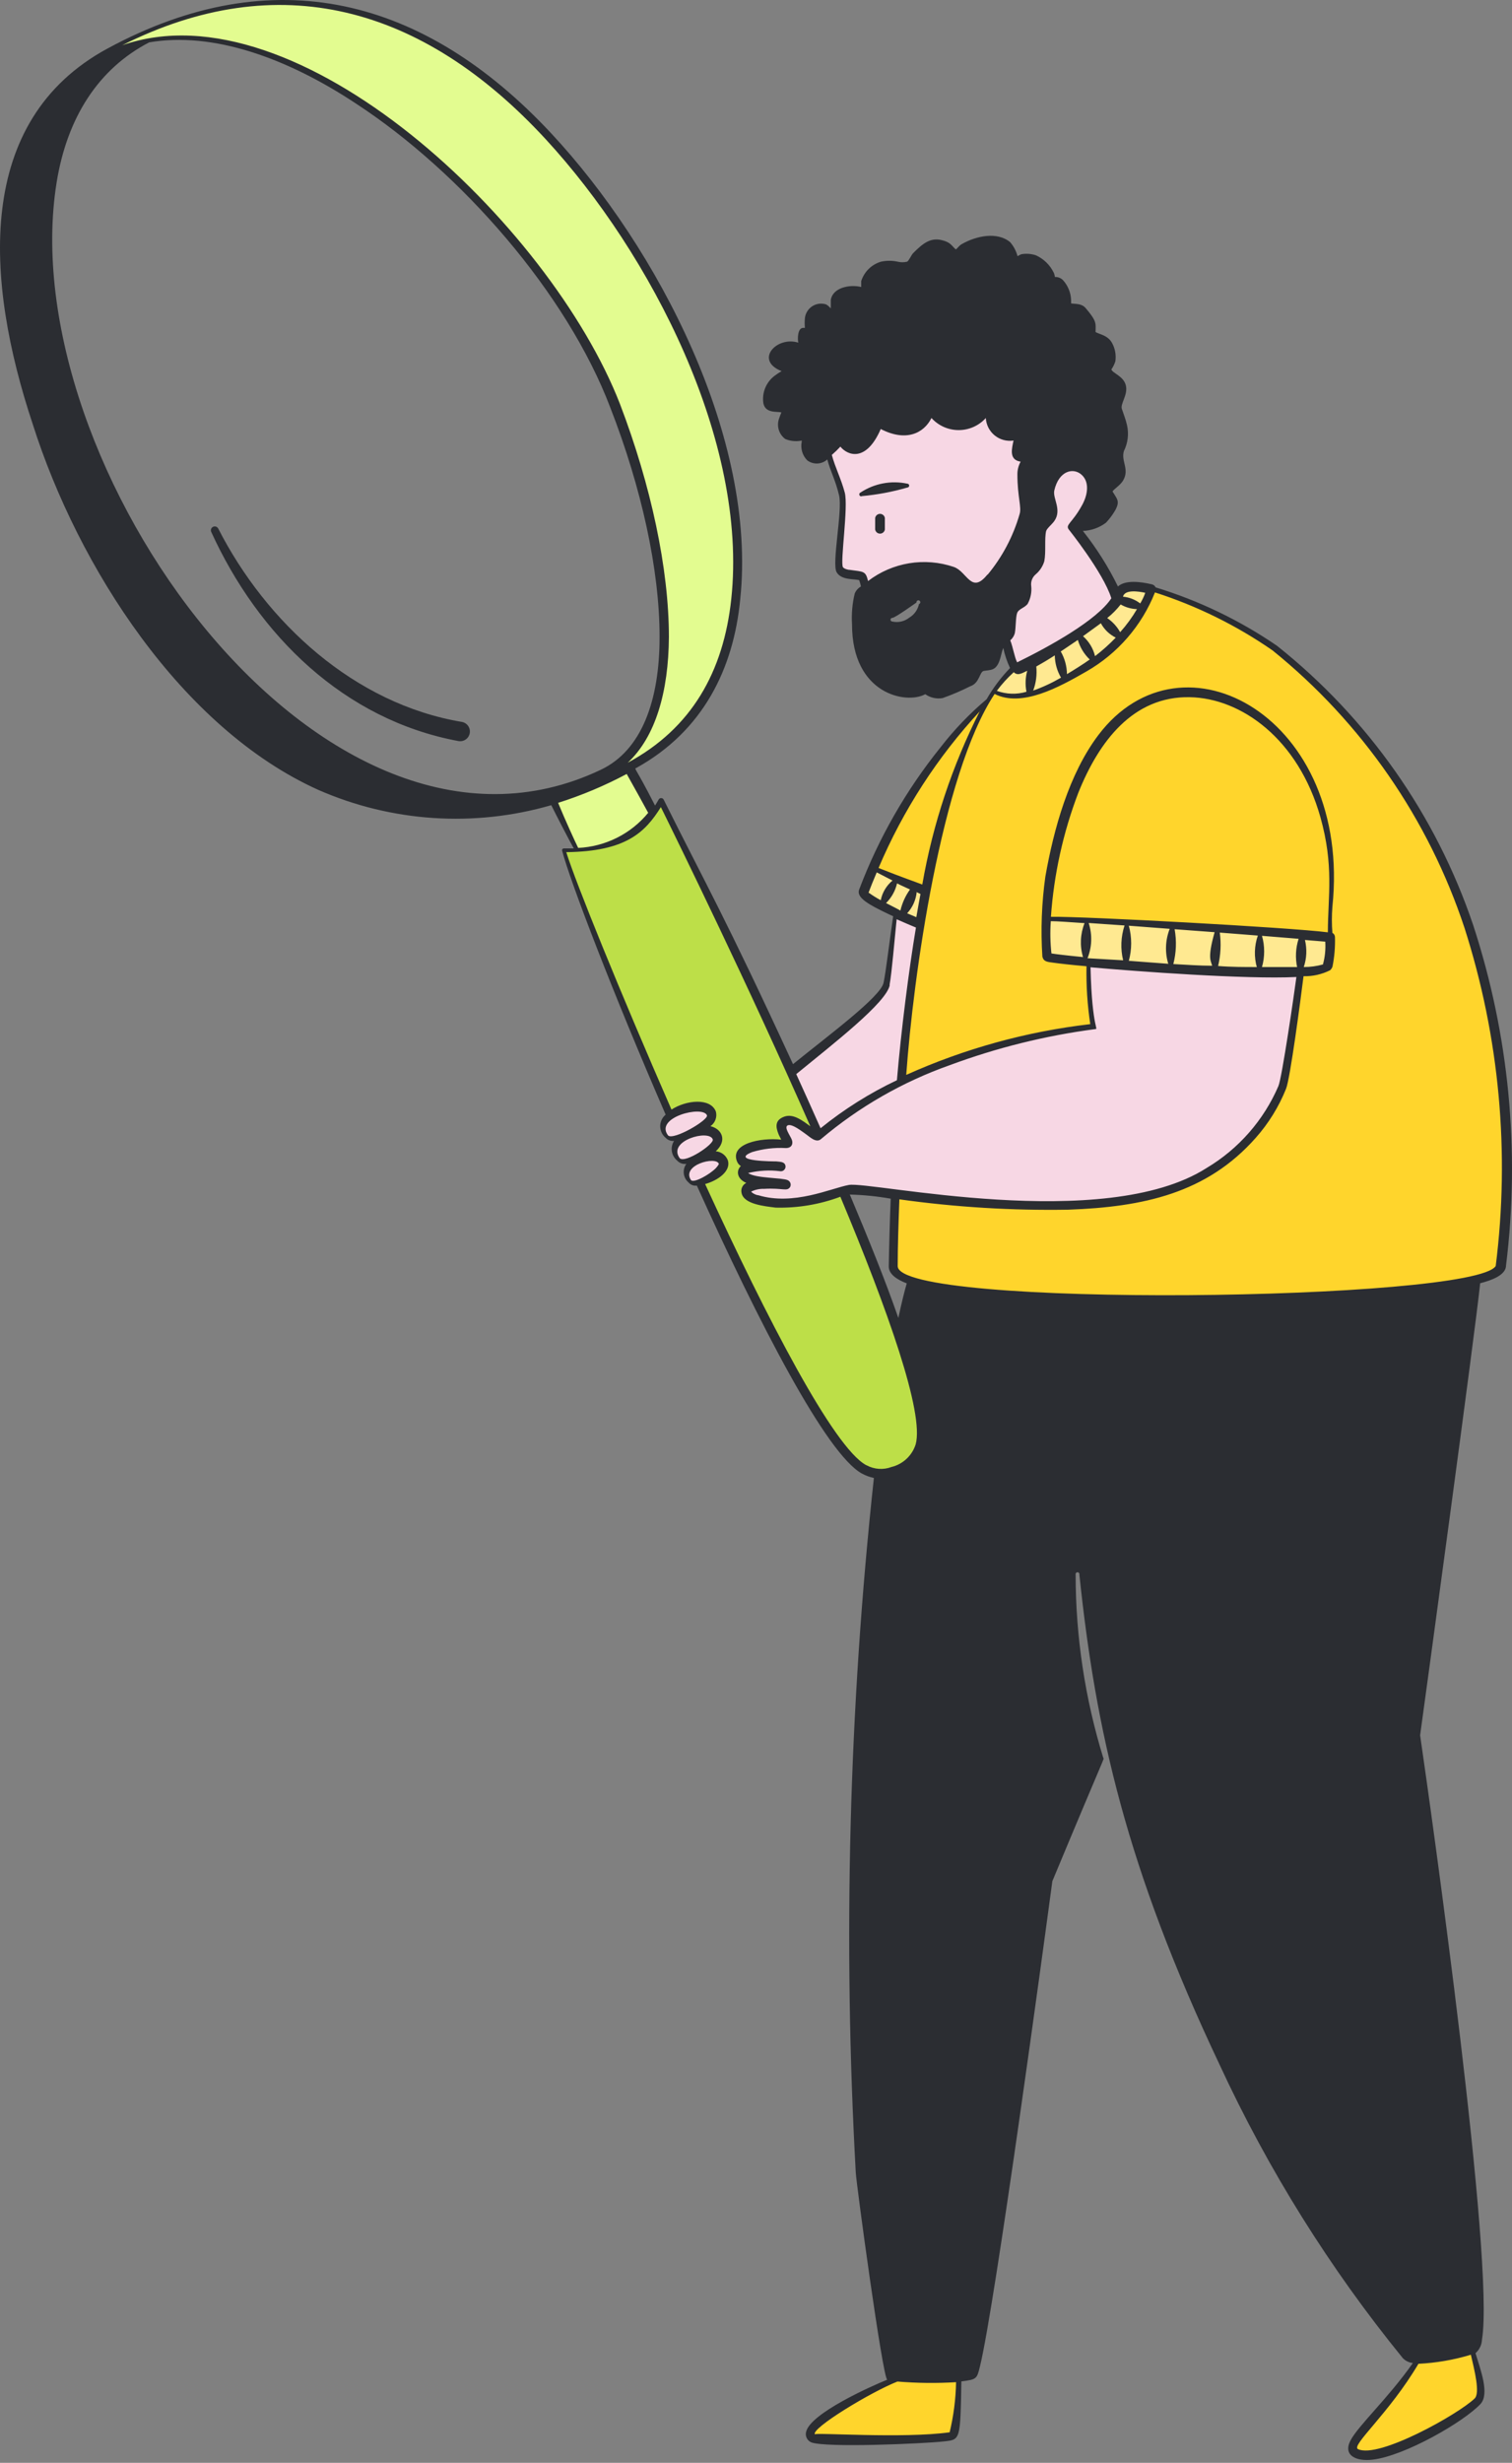 <?xml version="1.0" encoding="UTF-8"?> <svg xmlns="http://www.w3.org/2000/svg" width="344" height="560" viewBox="0 0 344 560" fill="none"><rect x="0" y="0" width="344" height="560" fill="#808080" stroke="none"/><path d="M321.5 539L322.5 535L334.5 533L336.5 540L337 544.5L336 546L330.5 550L316 557L312 558.5L309 558L308 557V555.5L311 551.5L321.5 539Z" fill="#FFD52C"></path><path d="M198 543.5L203.5 540.5L218.5 538.5L218 547L217 551.5L216.5 554L190 555L186 554.5L184 553.5L184.5 551.5L189 549L198 543.5Z" fill="#FFD52C"></path><path d="M69 0.999C51 -1.401 33.167 6.333 26.5 10.499L30 10.5L35 9L41 8.5L47.5 9L54 10.5L63 13L76 19.5L89.5 28L101 38L109.5 46.5L120.5 59L128.5 70.5L135.5 83L142 98L147.5 115.5L150 131L151 143L150.5 154L149 160.5L147 165.5L143.5 170.5L140 174L126 181.5L130.5 192L131 193.5L137.5 192.5L142 190.5L146.5 187.5L148.5 184.5L144.5 177L142 174.5L145.5 172.5L153.5 167L162 156.5L165 147.5L167 138.5L168 126L166 107.5L162.5 95.5L156 78L146.5 60L132 39L122 28L105 13.5L92.5 7C92.167 6 87 3.399 69 0.999Z" fill="#E3FC90"></path><path d="M176 304L159.5 269L161.5 268L163.5 267.5L164.5 264.5L163.5 263.5L162 262.5V261L163 259.5L162.5 258C161.833 257.667 160.5 256.9 160.5 256.5C160.5 256 160.5 255.5 161 255.5C161.4 255.5 161.833 254.167 162 253.5L160.5 252.5L156.5 252L152 253.5L145.5 238L134.5 210.5L130.5 200.5L128.5 193.5L134 193L138.5 192L144 189L147.5 186L148.5 184L150.5 182.5L175.5 233L185.5 257L183.5 256.5L180.5 255.5L178.5 255L178 256L178.5 258.5V260H176.5L173 259.5L170 261.5L168.5 262.5L170 265L169.5 267L170.5 269.5L169.5 271L171.5 272.5L174.5 273L179 273.5C180.333 273.167 183.1 272.5 183.5 272.5C183.9 272.5 186.667 272.167 188 272L192 271L197.5 284.5L203.5 300.5C206 305.333 211 315.5 211 317.5C211 319.5 212 322.667 212.5 324L207.5 334.5L201.5 335L195.5 333.5L190 327.5L184.5 319L176 304Z" fill="#BDDF48"></path><path d="M151.5 258.5L150.5 256.5C151 255.5 152.1 253.5 152.5 253.5C152.9 253.5 153.333 252.833 153.5 252.5L156 252H159L161 252.5L161.5 254.5L159.5 256.5L160.5 257L162.5 258L163 259C162.833 259.5 162.5 260.6 162.5 261C162.5 261.4 161.833 261.833 161.5 262L163 262.5L164.5 263.5V265.5L163 267L160 268.5L158 269L156.5 268.5L156 267L156.5 266L157 264.5L154.5 264L154 263L153.5 262V260.5L154 259H153.5L151.5 258.5Z" fill="#F7D7E4"></path><path d="M185.5 258L180 243.5L191 235L197.5 228.5L201.5 224L203.5 209.5L204 208L209 210L205.5 246L194 252.5L185.5 258Z" fill="#F7D7E4"></path><path d="M238 217.5V209L260 210L285 211.5L302.5 213V219.5L298.5 220.5L293 221H279.5L254 219L238 217.5Z" fill="#FFE991"></path><path d="M196.5 203.5L198 197.5L210.5 202.5L209 210L207.5 209.5L196.5 203.5Z" fill="#FFE991"></path><path d="M248 230.5L247.5 219.5L249 218.5L296 221L292.5 242.5L290.5 251L284.5 258.5L278 264.5L270.5 269L259 272L250 273.5L233.5 274L210.5 272L194.5 270.5L191.5 271.5L187.5 272L181.5 273L177.5 273.5L173 273L170 271L170.5 269L169.5 266.5L170 264.5L168.5 264L169 262L171 261L174 260.5L176.5 260L179 259.5L177.5 257.5L178 256L178.5 254.5L180.5 255L186 258L203 247L214 242L226 238L236.5 235.5L249 233.5L248 230.5Z" fill="#F7D7E4"></path><path d="M226.5 156.5L230.5 152L237.5 148.5L245.5 144L252 138.5L253.5 137L254 135L255.5 134L258.5 133.5H261.5L261 136L257 142.5L251 149L242.5 154.5L235 157.5L231 158.5L228.5 158L226.5 157.5V156.5Z" fill="#FFE991"></path><path d="M204.5 200L199 197.5L200.5 193L209.5 177L217.5 167L223.5 160.5L226.5 157L228.5 158L231.5 158.5L234.5 158L240 155.5L248 151L255.5 145L260 138.5L262 133.5L266 135L274 138L283.5 143L292 149L298 154L307 164L312.5 170L319 179L324.5 188.5L330.5 201L335.5 214.5L339 229L340.5 239L342.5 253V267.5V277.5L341.5 288.5L339.5 289.5L336.5 291L335 292.5L293.5 297.5H251L210.5 292.5L205.5 290.5L203.5 288V271.5L228 274H238.5L253 273L265.5 270.5L276 266L285 258L292 246L296 221.5L302.5 219.5V213L279 211.5L247 209H238V217.5L247.5 219L248 225V230L248.5 233.5L244 234L234 236L223 239L206.5 245H205.5L208 219.5L210 202.5L204.5 200Z" fill="#FFD52C"></path><path d="M229.5 149.5L229 144.5C228.5 143.333 227.5 140.8 227.5 140C227.5 139 227.5 137 228 135.5C228.5 134 229.5 132.5 231 130C232.5 127.5 232 128 233 125C234 122 233.5 121 233.5 118C233.5 115 234 112 235 109.5C236 107 236.5 103.5 238 101.5C239.5 99.5 244.5 100.5 245.5 100.5C246.5 100.5 249.5 104.5 250 106C250.4 107.2 247.833 112.833 246.5 115.5L244.5 120L254 134V137L245.5 144.5L235.5 150.5L231 151.5L229.5 149.5Z" fill="#F7D7E4"></path><path d="M191.5 112.327L187 100.327C187.5 99.66 188.7 98.026 189.5 96.826L189.506 96.817C190.504 95.32 191.502 93.824 192.5 92.826C193.5 91.826 196 91.326 200 89.826C204 88.326 205.5 89.326 210.5 89.326C215.5 89.326 222 89.326 225.5 89.826C229 90.326 231.5 93.326 234 96.826C236.5 100.327 236.5 103.827 236.5 107.827C236.5 111.827 237 116.327 236.5 119.327C236 122.327 233 127.827 232 129.327C231 130.827 227.5 133.327 227 134.327C226.6 135.127 221.833 135.993 219.5 136.327C217.5 135.493 213.4 133.727 213 133.327C212.6 132.927 207.833 132.493 205.5 132.327L198 134.827L197 133.827L196 132.327L194.5 131.327L192.5 130.327H191.5L190.5 128.827L191.5 117.327V112.327Z" fill="#F7D7E4"></path><path fill-rule="evenodd" clip-rule="evenodd" d="M201.319 117.777C201.276 117.516 201.141 117.278 200.939 117.106C200.737 116.934 200.48 116.84 200.215 116.84C199.949 116.84 199.693 116.934 199.491 117.106C199.288 117.278 199.154 117.516 199.111 117.777V120.398C199.154 120.66 199.288 120.898 199.491 121.07C199.693 121.241 199.949 121.336 200.215 121.336C200.48 121.336 200.737 121.241 200.939 121.07C201.141 120.898 201.276 120.66 201.319 120.398V117.777ZM206.412 109.975C204.59 109.589 202.709 109.569 200.879 109.918C199.049 110.267 197.307 110.977 195.754 112.007C195.224 112.242 195.578 113.067 196.108 112.802C199.597 112.487 203.048 111.837 206.412 110.859C206.53 110.859 206.642 110.812 206.725 110.729C206.808 110.646 206.854 110.534 206.854 110.417C206.854 110.3 206.808 110.187 206.725 110.105C206.642 110.022 206.53 109.975 206.412 109.975Z" fill="#2B2D32"></path><path fill-rule="evenodd" clip-rule="evenodd" d="M105.077 164.147C80.639 160.055 60.589 141.594 49.637 120.16C49.529 119.961 49.348 119.81 49.132 119.74C48.916 119.67 48.681 119.686 48.477 119.785C48.272 119.883 48.113 120.057 48.033 120.269C47.953 120.482 47.958 120.717 48.047 120.926C58.793 144.48 78.284 163.676 104.311 168.505C104.889 168.606 105.483 168.474 105.964 168.137C106.444 167.8 106.771 167.286 106.873 166.709C106.974 166.131 106.842 165.536 106.505 165.056C106.168 164.576 105.654 164.249 105.077 164.147Z" fill="#2B2D32"></path><path fill-rule="evenodd" clip-rule="evenodd" d="M335.168 210.343C326.714 185.318 311.215 163.266 290.533 146.836C282.056 141.032 272.743 136.554 262.916 133.558C262.843 133.392 262.733 133.246 262.596 133.129C262.458 133.011 262.296 132.927 262.121 132.88C259.412 132.233 255.997 131.85 254.348 133.351C252.15 128.867 249.475 124.632 246.37 120.721C248.264 120.647 250.091 120 251.61 118.866C252.454 117.977 253.186 116.989 253.789 115.922C254.849 113.89 254.113 113.448 253.112 111.741C253.495 111.152 254.849 110.357 255.497 109.297C257.057 106.706 254.996 104.881 255.703 102.555C256.61 100.732 256.86 98.652 256.409 96.666C256.115 95.371 255.614 94.105 255.232 92.957C254.849 91.808 256.674 89.747 256.144 87.628C255.614 85.508 253.2 84.919 252.847 84.006C253.244 83.438 253.552 82.812 253.76 82.151C253.973 80.689 253.693 79.197 252.965 77.912C251.964 76.174 250.02 75.998 249.255 75.497C249.255 73.613 249.667 73.171 247.047 70.109C246.105 68.961 244.809 69.167 243.69 68.991V68.225C243.627 66.542 242.97 64.936 241.835 63.691C241.598 63.451 241.313 63.264 240.999 63.142C240.684 63.02 240.347 62.966 240.01 62.984C239.97 62.671 239.891 62.365 239.774 62.072C238.924 60.279 237.463 58.849 235.653 58.038C234.598 57.698 233.477 57.617 232.384 57.803C232.078 57.925 231.783 58.072 231.501 58.244C231.192 57.07 230.618 55.982 229.823 55.064C226.879 52.621 222.138 53.622 218.87 55.477C218.193 55.83 217.928 56.389 217.457 56.713C216.427 55.83 216.338 55.094 214.219 54.593C211.657 53.975 209.92 55.388 207.771 57.538C207.329 57.979 206.74 59.392 206.357 59.51C205.67 59.674 204.954 59.674 204.267 59.51C202.997 59.226 201.68 59.226 200.41 59.51C199.36 59.825 198.404 60.392 197.623 61.162C196.843 61.932 196.264 62.881 195.935 63.926V65.251C193.226 64.604 189.458 65.428 189.016 68.196V70.109C188.604 69.727 188.192 69.226 187.662 69.138C187.153 69.018 186.624 69.007 186.11 69.106C185.597 69.205 185.11 69.411 184.682 69.712C184.254 70.012 183.894 70.399 183.626 70.848C183.358 71.297 183.188 71.798 183.127 72.318C183.054 73.062 183.054 73.811 183.127 74.555H182.715C181.449 74.555 181.42 77.146 181.626 77.912C176.709 76.351 171.557 81.916 177.828 84.389C177.244 84.724 176.683 85.098 176.15 85.508C175.226 86.226 174.51 87.177 174.075 88.264C173.641 89.351 173.503 90.533 173.676 91.691C174.148 94.075 176.856 93.487 177.769 93.781C177.579 94.247 177.402 94.718 177.239 95.194C176.948 96.014 176.929 96.906 177.183 97.739C177.438 98.571 177.953 99.299 178.652 99.817C179.739 100.275 180.933 100.418 182.097 100.229C182.509 100.229 182.391 99.905 182.391 100.494C182.247 101.241 182.286 102.012 182.507 102.741C182.727 103.469 183.122 104.133 183.657 104.675C184.324 105.175 185.144 105.428 185.976 105.391C186.809 105.353 187.602 105.027 188.221 104.469C188.957 107.236 190.076 109.15 190.9 112.624C191.725 116.098 189.193 128.14 190.341 130.113C191.489 132.085 194.728 131.526 195.493 131.968C195.653 132.419 195.781 132.882 195.876 133.351C195.242 133.711 194.745 134.27 194.463 134.941C193.907 137.233 193.699 139.595 193.844 141.949C193.844 157.936 206.269 160.203 210.509 157.847C211.076 158.247 211.716 158.531 212.393 158.682C213.07 158.834 213.771 158.85 214.454 158.731C216.599 157.972 218.694 157.077 220.725 156.052C222.904 155.345 222.845 152.695 223.846 152.548C225.407 152.283 226.525 152.548 227.379 150.281C227.733 149.368 227.85 148.308 228.263 147.337C228.595 148.912 229.108 150.443 229.794 151.9C227.729 154.034 225.939 156.418 224.464 158.996C220.607 162.249 217.103 165.9 214.012 169.889C206.156 179.636 199.895 190.567 195.464 202.276C194.934 203.689 196.641 204.867 197.937 205.662C199.232 206.457 201.558 207.576 203.207 208.341C202.412 213.67 201.588 220.766 201.028 223.445C200.381 226.625 188.751 235.222 180.419 241.964C164.814 208.135 160.751 201.393 150.976 181.784C150.919 181.686 150.838 181.605 150.74 181.549C150.641 181.493 150.53 181.463 150.417 181.463C150.304 181.463 150.193 181.493 150.094 181.549C149.996 181.605 149.915 181.686 149.858 181.784C149.593 182.255 149.328 182.726 149.033 183.168C144.234 173.746 144.205 174.953 144.852 174.571C159.927 166.18 166.875 152.136 168.406 136.296C172.293 99.817 149.71 56.36 125.391 30.303C96.626 -0.523 62.296 -9.444 24.433 11.048C-5.833 27.448 -3.449 63.691 7.445 96.431C17.779 128.965 41.333 165.62 72.424 179.605C89.139 186.93 107.893 188.16 125.42 183.08C126.686 185.641 129.513 191.088 130.543 192.913H128.306C128.24 192.911 128.175 192.924 128.115 192.951C128.056 192.979 128.003 193.02 127.963 193.072C127.923 193.124 127.895 193.185 127.883 193.249C127.871 193.314 127.875 193.38 127.894 193.443C129.601 200.068 139.435 225.83 151.447 253.447C151.059 253.767 150.746 254.17 150.531 254.625C150.316 255.081 150.205 255.578 150.205 256.082C150.205 256.585 150.316 257.083 150.531 257.538C150.746 257.994 151.059 258.396 151.447 258.717C151.69 258.974 151.99 259.172 152.322 259.294C152.654 259.417 153.009 259.461 153.361 259.423C152.91 260.119 152.73 260.956 152.855 261.775C152.98 262.594 153.401 263.34 154.038 263.869C154.3 264.164 154.63 264.388 155.001 264.522C155.371 264.656 155.769 264.695 156.158 264.635C155.693 265.267 155.483 266.052 155.57 266.832C155.657 267.612 156.036 268.331 156.629 268.845C156.86 269.12 157.157 269.331 157.491 269.46C157.826 269.589 158.188 269.63 158.543 269.581C172.617 300.79 187.985 330.556 196.053 335.031C196.922 335.504 197.854 335.851 198.82 336.062C193.147 388.505 191.769 441.323 194.698 493.99C194.875 496.935 200.793 540.48 201.853 541.098C198.084 542.6 184.482 548.724 183.422 552.875C183.274 553.36 183.313 553.882 183.531 554.34C183.749 554.798 184.13 555.157 184.6 555.348C187.868 556.585 209.773 555.672 214.896 555.113C218.488 554.701 218.488 554.818 218.723 541.481C222.197 541.039 222.256 540.951 222.963 538.036C226.408 523.845 237.507 442.084 239.421 427.745C252.022 397.508 251.198 400.099 251.021 399.746C246.857 386.24 244.733 372.188 244.721 358.055C244.703 357.99 244.701 357.921 244.715 357.855C244.728 357.789 244.756 357.726 244.798 357.673C244.839 357.619 244.892 357.576 244.953 357.546C245.013 357.516 245.08 357.501 245.148 357.501C245.215 357.501 245.282 357.516 245.343 357.546C245.403 357.576 245.456 357.619 245.498 357.673C245.539 357.726 245.567 357.789 245.581 357.855C245.594 357.921 245.592 357.99 245.575 358.055C249.284 393.592 256.292 424.713 277.461 469.436C288.518 493.337 302.524 515.76 319.151 536.181C319.76 536.814 320.574 537.211 321.447 537.3C315.853 545.279 308.934 551.609 307.227 554.966C305.519 558.322 308.552 559.735 312.35 559.264C319.651 558.381 332.959 550.726 336.816 546.633C338.966 544.337 336.816 538.802 335.698 535.062C336.139 534.673 336.497 534.199 336.75 533.667C337.003 533.136 337.146 532.559 337.17 531.971C340.114 514.306 325.658 412.2 323.096 394.564C324.274 386.055 335.698 302.35 336.757 291.781C339.29 291.133 342.646 289.955 342.646 287.718C345.871 261.69 343.318 235.271 335.168 210.343ZM260.561 134.794C260.262 135.636 259.878 136.446 259.412 137.208C258.28 136.336 256.921 135.804 255.497 135.677C255.879 133.999 259 134.441 260.561 134.794ZM254.967 137.444C256.097 138.099 257.371 138.463 258.676 138.504C257.579 140.375 256.297 142.13 254.849 143.745C254.131 142.46 253.123 141.361 251.905 140.535C253.042 139.627 254.069 138.59 254.967 137.444ZM241.335 148.132L245.221 145.511C245.72 147.204 246.654 148.737 247.93 149.957C246.664 150.87 244.102 152.489 242.748 153.284C242.723 151.474 242.237 149.701 241.335 148.132ZM235.77 151.547C237.036 150.84 238.479 149.986 239.981 149.015C240.004 150.797 240.492 152.542 241.394 154.079C239.381 155.257 237.262 156.243 235.064 157.023C235.719 155.277 235.961 153.402 235.77 151.547ZM246.399 144.657C247.753 143.686 249.167 142.655 250.462 141.713C251.224 143.127 252.408 144.269 253.848 144.981C252.385 146.5 250.81 147.908 249.137 149.191C248.71 147.436 247.754 145.853 246.399 144.657ZM233.827 137.267C234.483 136.051 234.76 134.667 234.622 133.293C234.544 132.783 234.6 132.262 234.786 131.782C234.972 131.301 235.281 130.878 235.682 130.554C236.587 129.775 237.251 128.754 237.596 127.61C238.008 125.49 237.596 122.487 238.008 120.75C238.243 120.073 239.244 119.337 239.863 118.483C241.659 115.922 239.48 113.36 239.863 111.535C240.893 107.001 244.22 106.235 246.105 107.972C247.989 109.709 247.429 112.712 246.105 115.009C243.896 118.984 242.336 119.278 243.16 120.397C242.925 120.102 250.992 130.113 252.847 136.031C249.579 141.036 238.744 147.013 231.413 150.605C230.795 149.398 230.53 147.366 229.852 145.599C230.35 145.175 230.709 144.611 230.883 143.98C231.148 142.655 231.06 140.359 231.413 139.387C231.766 138.416 233.179 138.209 233.827 137.267ZM209.096 137.267C208.97 137.926 208.706 138.55 208.32 139.099C207.934 139.647 207.436 140.107 206.858 140.447C206.329 140.866 205.715 141.162 205.058 141.315C204.401 141.468 203.719 141.473 203.06 141.33C202.5 141.33 202.412 140.506 203.06 140.477C203.708 140.447 208.448 137.032 208.507 137.002C208.495 136.92 208.507 136.836 208.541 136.76C208.576 136.683 208.631 136.619 208.7 136.573C208.77 136.527 208.851 136.501 208.934 136.499C209.018 136.497 209.1 136.519 209.171 136.562C209.243 136.605 209.301 136.667 209.338 136.742C209.376 136.816 209.392 136.9 209.384 136.983C209.376 137.066 209.344 137.145 209.294 137.211C209.243 137.277 209.174 137.327 209.096 137.356V137.267ZM224.671 130.613C220.961 135.265 220.048 129.936 216.986 128.906C213.723 127.8 210.239 127.515 206.84 128.075C203.441 128.634 200.231 130.022 197.495 132.115C196.936 129.789 196.494 130.024 193.403 129.583C192.932 129.583 192.048 129.347 191.783 128.965C191.106 127.846 193.049 115.215 192.196 112.006C191.342 108.797 190.017 106.323 189.251 103.438C189.935 102.848 190.584 102.219 191.195 101.554C192.873 103.615 197.083 105.146 200.381 97.55C206.063 100.494 210.155 98.58 211.922 95.047C212.703 95.912 213.657 96.603 214.722 97.076C215.787 97.549 216.94 97.794 218.105 97.794C219.27 97.794 220.423 97.549 221.488 97.076C222.553 96.603 223.507 95.912 224.288 95.047C224.328 95.811 224.528 96.558 224.875 97.24C225.222 97.922 225.708 98.524 226.302 99.006C226.895 99.489 227.583 99.842 228.322 100.042C229.06 100.243 229.832 100.286 230.588 100.17C230.265 101.848 229.411 104.557 232.208 104.969C231.709 105.869 231.456 106.884 231.472 107.913C231.472 112.919 232.473 115.362 231.972 116.893C230.521 121.952 228.035 126.654 224.671 130.702V130.613ZM230.559 152.783C231.442 153.637 232.178 153.284 233.709 152.518C233.287 154.074 233.226 155.706 233.533 157.288C231.322 157.949 228.957 157.877 226.79 157.082C227.925 155.556 229.207 154.146 230.618 152.872L230.559 152.783ZM222.963 161.616C216.653 174.064 212.228 187.379 209.832 201.128C208.183 200.48 205.209 199.479 199.88 197.359C205.469 184.196 213.299 172.103 223.022 161.616H222.963ZM208.507 202.835L209.419 203.277C209.125 204.926 208.801 206.604 208.477 208.547L206.387 207.664C207.634 206.321 208.401 204.602 208.566 202.776L208.507 202.835ZM197.584 203.041C198.172 201.452 198.82 199.891 199.468 198.36L203.06 200.215C201.68 201.355 200.734 202.935 200.381 204.69C199.433 204.179 198.518 203.609 197.643 202.983L197.584 203.041ZM201.529 205.397C202.8 204.162 203.689 202.588 204.09 200.863C205.298 201.481 205.739 201.628 207.035 202.247C205.998 203.687 205.258 205.318 204.856 207.046C203.884 206.486 202.707 205.927 201.588 205.338L201.529 205.397ZM202.383 224.004C202.913 221.06 203.502 213.817 204.002 209.018C205.769 209.813 207.388 210.49 208.389 210.903C206.77 220.56 205.003 234.456 204.061 245.615C197.858 248.554 192.026 252.221 186.69 256.538C184.865 252.416 183.01 248.294 181.155 244.231C189.605 237.312 201.735 227.95 202.442 223.945L202.383 224.004ZM248.107 219.941C258.735 220.883 283.437 222.709 294.949 222.15C294.449 225.918 291.681 244.997 290.857 246.94C287.511 254.72 281.792 261.243 274.516 265.577C251.169 280.504 197.966 268.521 193.108 269.434C189.016 270.199 180.566 274.204 172.499 271.76C172.028 271.76 171.027 271.23 170.909 270.935C171.825 270.492 172.836 270.28 173.853 270.317C178.181 270.082 179.005 270.965 179.742 269.934C179.821 269.797 179.87 269.645 179.886 269.487C179.902 269.33 179.885 269.17 179.835 269.02C179.785 268.87 179.703 268.732 179.596 268.615C179.488 268.499 179.357 268.407 179.212 268.345C178.004 267.756 171.91 267.962 170.202 266.725C172.61 266.137 175.105 265.997 177.563 266.313C177.782 266.333 178.002 266.284 178.193 266.173C178.383 266.062 178.534 265.894 178.625 265.694C178.715 265.493 178.741 265.269 178.699 265.053C178.656 264.837 178.547 264.639 178.387 264.488C177.975 264.223 177.887 264.193 176.591 264.075C176.297 264.075 165.815 264.075 171.115 261.956C173.604 261.209 176.204 260.9 178.799 261.043C180.095 261.043 180.507 260.101 180.154 259.159C179.8 258.216 178.24 256.214 179.27 255.861C180.301 255.508 182.539 257.333 183.363 257.892C184.187 258.452 185.689 260.012 186.808 258.982C195.468 251.665 205.384 245.979 216.073 242.2C226.724 238.245 237.785 235.5 249.049 234.015C250.168 233.897 248.46 234.545 248.107 219.941ZM239.097 208.459C239.776 198.823 241.87 189.339 245.31 180.312C250.02 168.535 257.823 158.289 270.659 158.525C282.436 158.731 295.391 168.064 300.396 185.759C303.517 196.859 302.133 203.601 302.104 211.992C293.418 210.873 246.487 208.341 239.097 208.459ZM246.399 217.615C242.689 217.262 240.098 216.938 239.215 216.791C238.947 214.357 238.898 211.903 239.068 209.46C240.54 209.46 243.249 209.666 246.752 209.902C245.771 212.36 245.646 215.077 246.399 217.615ZM296.628 219.882C297.295 217.897 297.386 215.764 296.893 213.729L301.515 214.112C301.629 215.857 301.45 217.608 300.985 219.294C299.566 219.688 298.1 219.886 296.628 219.882ZM295.126 219.882H287.118C287.777 217.563 287.777 215.106 287.118 212.787L295.45 213.464C294.776 215.568 294.665 217.811 295.126 219.971V219.882ZM285.969 219.882C283.172 219.882 280.081 219.882 277.137 219.647C277.728 217.16 277.858 214.585 277.519 212.051L286.176 212.728C285.355 215.072 285.283 217.613 285.969 220V219.882ZM275.782 219.588C272.838 219.588 269.894 219.352 266.95 219.205C267.615 216.617 267.716 213.916 267.244 211.285L276.342 211.962C274.516 218.381 275.665 218.528 275.782 219.706V219.588ZM265.831 219.146L256.822 218.469C257.535 215.857 257.535 213.102 256.822 210.49L266.125 211.197C265.111 213.774 265.008 216.62 265.831 219.264V219.146ZM247.724 209.872L255.85 210.431C255.008 212.99 254.896 215.733 255.526 218.351L247.429 217.88C248.433 215.362 248.537 212.576 247.724 209.99V209.872ZM206.299 291.81C205.769 293.606 205.121 296.256 204.385 299.671C201.441 291.192 197.554 281.594 193.344 271.613C196.464 271.695 199.574 272.01 202.648 272.555C202.442 277.737 202.294 282.889 202.206 287.924C202.177 289.808 204.238 291.015 206.299 291.81ZM124.184 31.687C148.12 57.655 170.202 100.435 166.375 136.178C164.608 152.754 157.336 165.62 142.821 173.422C149.151 167.534 152.095 157.288 152.184 144.863C152.184 129.377 148.121 110.357 141.054 91.867C125.155 50.972 67.625 -3.614 27.819 10.283C63.179 -7.471 95.978 1.097 124.184 31.687ZM12.892 41.433C15.277 26.711 22.402 15.612 33.943 9.635C48.37 7.162 65.181 13.08 81.051 23.59C104.929 39.195 128.954 66.635 138.846 92.662C145.942 110.858 150.064 129.553 150.064 144.834C150.064 159.29 146.001 170.596 136.726 175.012C73.308 205.22 2.558 105.264 12.892 41.433ZM126.981 182.55C132.372 180.842 137.595 178.644 142.585 175.984C144.411 179.223 146.56 183.138 147.473 184.817C145.524 187.187 143.099 189.122 140.355 190.496C137.611 191.87 134.61 192.654 131.544 192.796C130.838 191.382 128.482 186.23 126.981 182.55ZM152.007 258.187C148.798 254.065 159.897 251.268 160.84 253.594C161.252 254.654 153.273 259.335 152.007 258.187ZM154.657 263.369C151.712 259.365 161.34 256.715 162.164 259.07C162.547 260.13 155.952 264.546 154.657 263.369ZM157.218 268.345C154.922 264.9 162.93 262.809 163.548 264.635C163.548 264.811 163.018 265.459 162.901 265.577C161.517 267.02 157.925 269.051 157.218 268.345ZM197.024 333.118C189.634 329.055 174.56 299.966 160.427 269.228C163.372 268.403 166.316 266.284 165.609 263.869C165.397 263.292 165.023 262.789 164.532 262.418C164.042 262.047 163.455 261.826 162.842 261.779C165.521 259.335 164.255 256.685 161.635 256.067C162.157 255.707 162.557 255.194 162.778 254.599C162.999 254.003 163.032 253.354 162.871 252.74C161.635 249.56 156.129 250.12 152.772 252.298C140.995 225.388 130.926 200.539 128.836 193.767C142.438 193.59 146.766 189.262 150.358 183.521C154.362 191.647 170.202 223.887 184.364 256.097C182.715 254.919 180.566 253.152 178.476 253.888C176.385 254.624 176.385 256.067 177.121 257.863C177.298 258.305 177.563 258.746 177.739 259.129C173.088 258.629 165.963 260.012 167.7 264.134C167.871 264.55 168.17 264.901 168.553 265.135C167.405 266.225 167.7 268.08 169.79 268.963C169.368 269.172 169.031 269.521 168.838 269.95C168.644 270.38 168.606 270.864 168.73 271.318C169.29 273.821 173.912 274.262 176.473 274.586C181.494 274.712 186.491 273.872 191.195 272.113C202.059 298.052 210.273 321.282 208.33 328.407C207.933 329.666 207.217 330.802 206.253 331.705C205.288 332.607 204.107 333.246 202.824 333.559C201.91 333.904 200.932 334.048 199.956 333.982C198.981 333.916 198.031 333.641 197.171 333.177L197.024 333.118ZM216.044 553.052C205.474 554.524 185.188 553.052 185.394 553.523C184.482 552.168 198.114 543.895 204.179 541.51C208.615 541.879 213.073 541.929 217.516 541.658C217.444 545.518 216.95 549.358 216.044 553.111V553.052ZM334.638 535.386C335.462 538.978 336.816 544.219 335.462 545.397C331.782 548.93 313.675 559.117 308.964 556.879C307.286 556.084 316.03 548.783 322.713 537.477C326.757 537.279 330.762 536.587 334.638 535.416V535.386ZM340.291 287.865C335.315 295.814 204.09 297.581 204.238 287.865C204.238 283.478 204.414 278.355 204.62 272.702C217.357 274.488 230.213 275.276 243.072 275.057C260.178 274.439 274.575 271.289 285.675 258.746C288.61 255.444 290.951 251.659 292.594 247.558C293.536 245.262 295.921 227.214 296.569 221.973C298.661 222.02 300.733 221.555 302.604 220.619C302.866 220.391 303.059 220.095 303.164 219.765C303.601 217.565 303.788 215.323 303.723 213.081C303.721 212.882 303.665 212.686 303.561 212.515C303.458 212.344 303.31 212.204 303.134 212.11C302.982 210.15 302.982 208.181 303.134 206.221C307.639 163.265 269.011 141.86 249.903 167.122C243.219 175.955 239.745 188.438 237.831 199.332C236.987 205.358 236.76 211.455 237.154 217.527C237.449 218.675 238.273 218.705 239.509 218.881C241.188 219.117 243.867 219.411 247.194 219.706C247.108 224.109 247.394 228.511 248.048 232.867C233.582 234.539 219.46 238.432 206.181 244.408C207.741 222.473 214.101 176.161 226.29 157.789C232.473 160.939 241.011 156.228 247.194 152.666C254.268 148.613 259.758 142.282 262.769 134.706C272.293 137.755 281.312 142.2 289.532 147.896C309.841 164.301 324.998 186.204 333.195 210.991C341.139 235.801 343.561 262.049 340.291 287.894V287.865Z" fill="#2B2D32"></path></svg> 